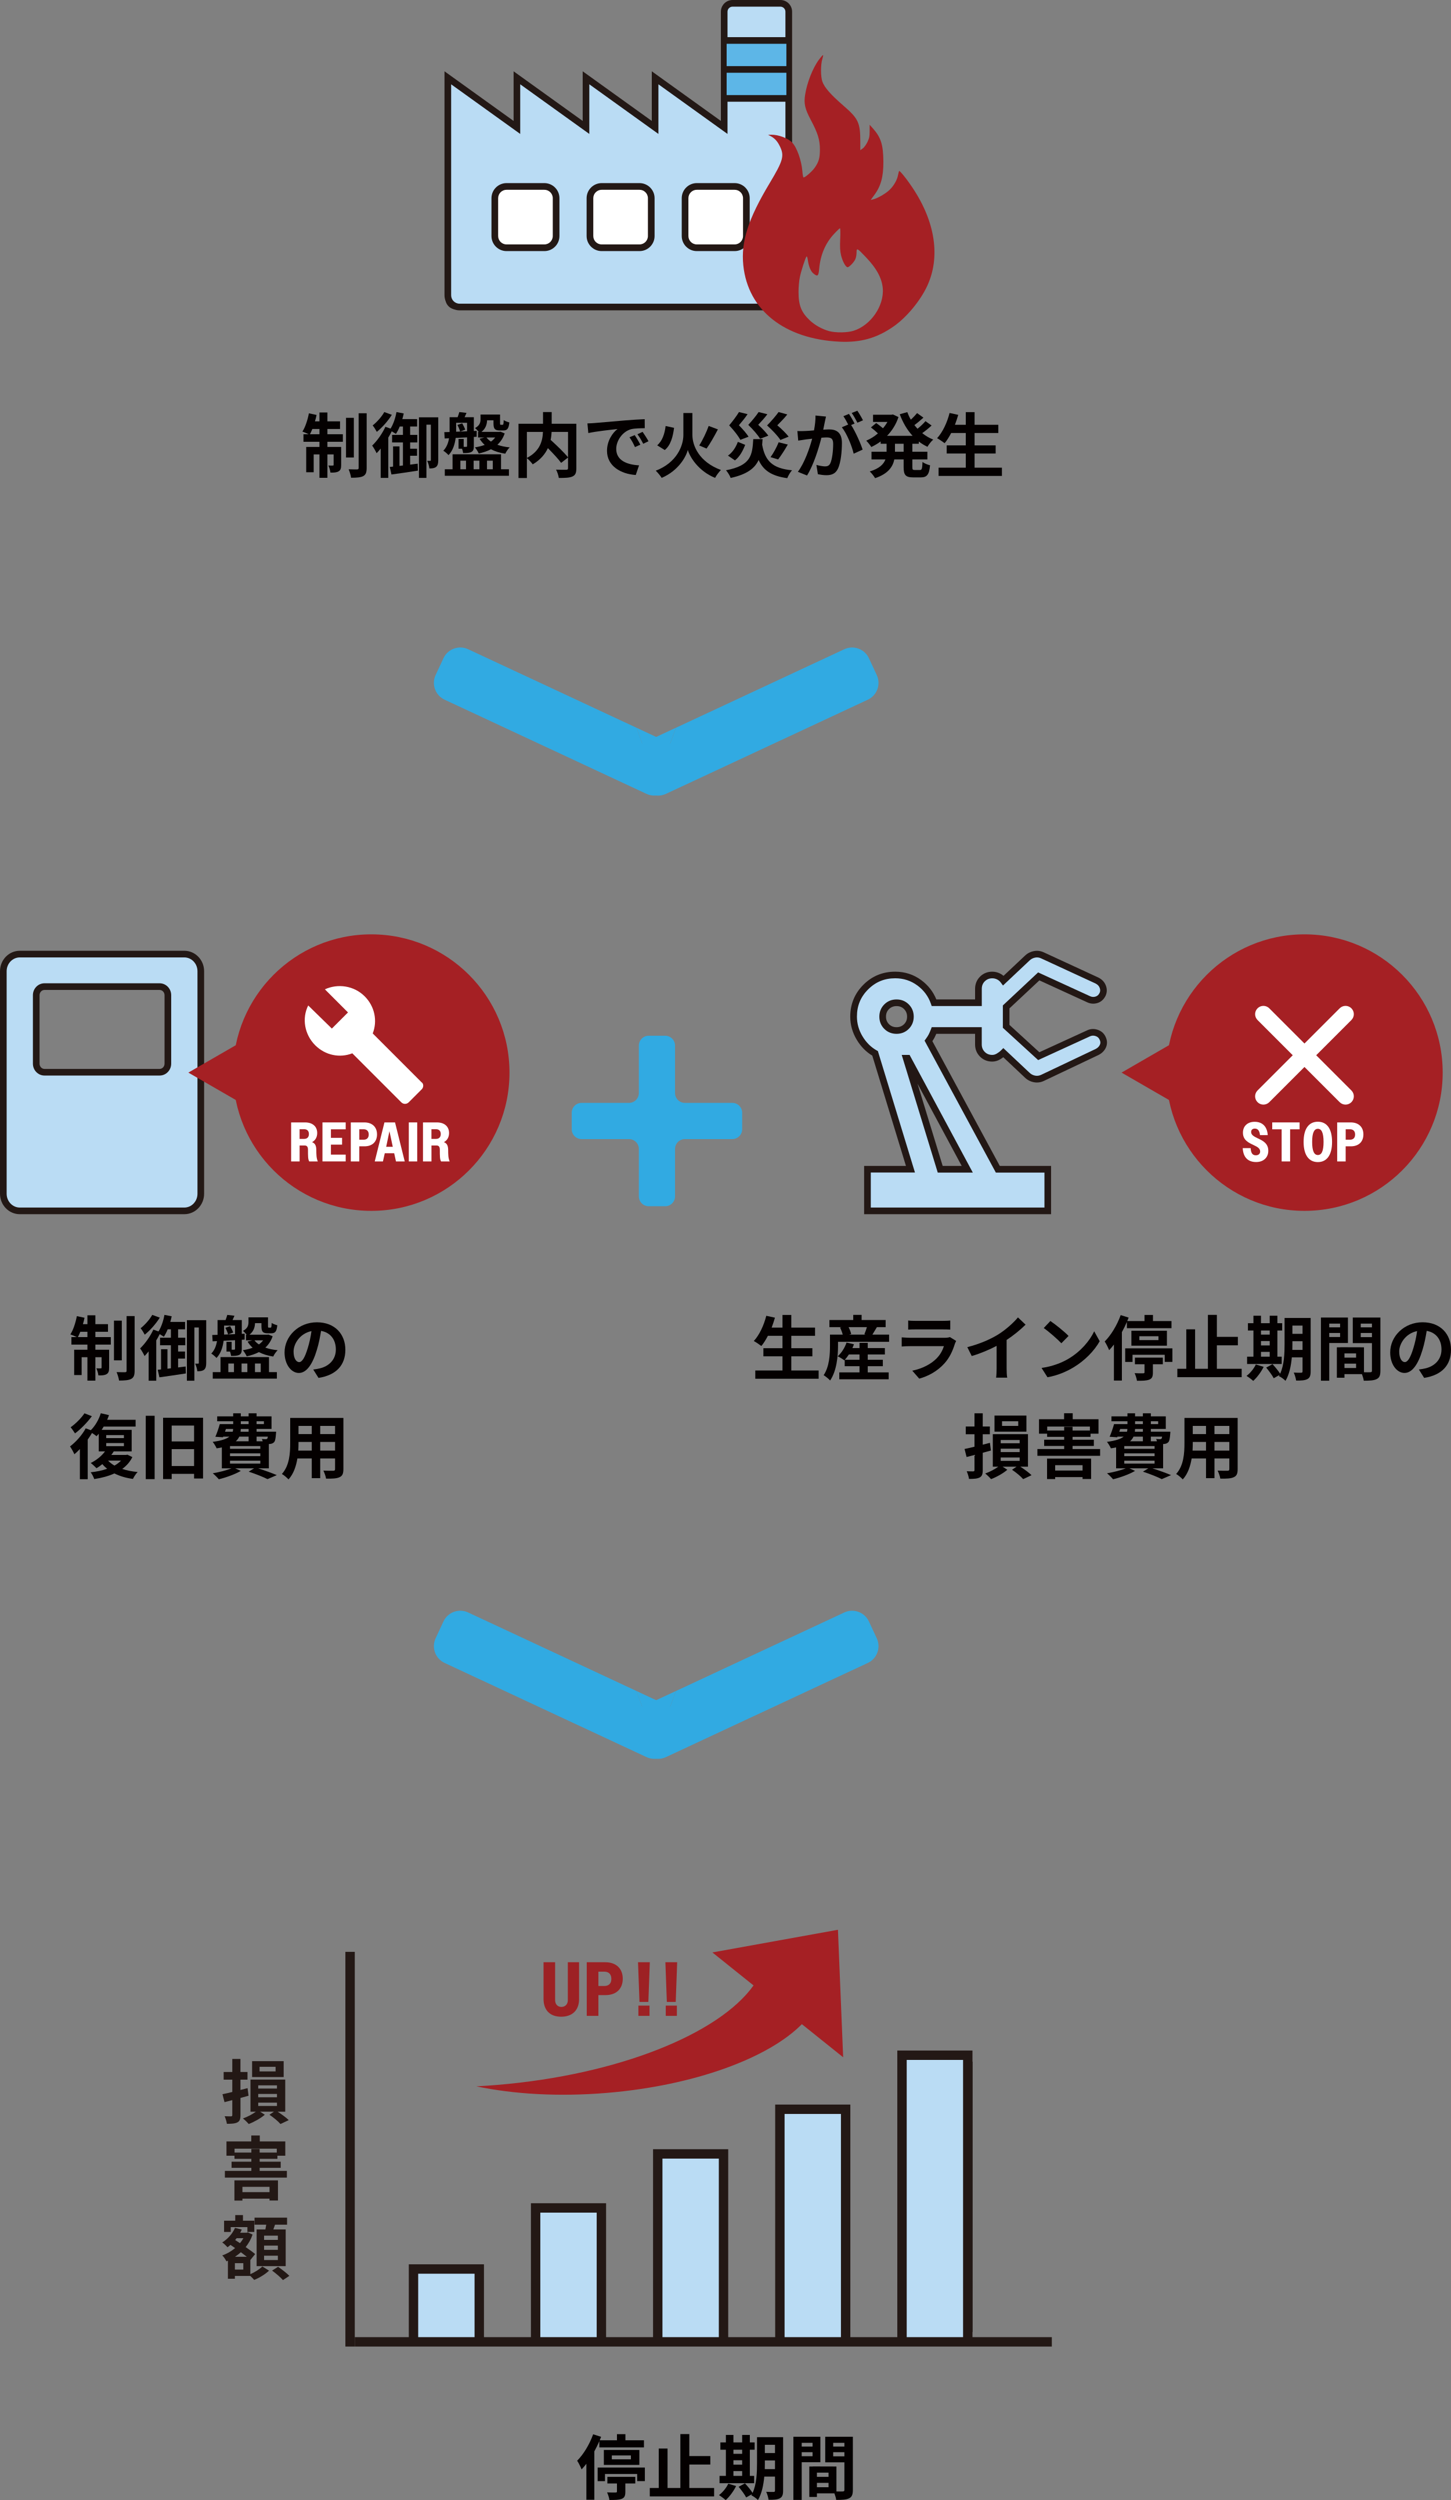 <?xml version="1.0" encoding="UTF-8"?> <svg xmlns="http://www.w3.org/2000/svg" id="_レイヤー_2" width="617.81" height="1064.17" viewBox="0 0 617.81 1064.17"><rect x="0" y="0" width="617.81" height="1064.17" fill="#808080" stroke="none"/><defs><style>.cls-1{fill:#fff;}.cls-2{fill:#5db6e7;}.cls-3{fill:#a52024;}.cls-4{fill:#040000;}.cls-5{fill:#31aae2;}.cls-6{fill:#badcf4;}.cls-7{fill:#9d2124;}.cls-8{fill:#231815;}</style></defs><g id="_問題解決01_sp"><g id="_アウトライン後"><g><path class="cls-5" d="M270.99,719.76l14.28,6.66c3.96,1.85,5.67,6.55,3.82,10.5l-3.34,7.16c-.92,1.97-2.54,3.37-4.43,4.07"></path><path class="cls-5" d="M287.79,719.76l-14.28,6.66c-3.96,1.85-5.67,6.55-3.82,10.5l3.34,7.16c.92,1.97,2.54,3.37,4.43,4.07"></path><path class="cls-5" d="M277.46,748.16c1.91,.7,4.08,.68,6.07-.25l85.96-40.08c3.96-1.84,5.67-6.55,3.82-10.5l-3.34-7.16c-1.84-3.96-6.55-5.67-10.5-3.82l-71.67,33.42"></path><path class="cls-5" d="M270.99,719.76l-71.67-33.42c-3.96-1.84-8.66-.13-10.5,3.82l-3.34,7.16c-1.84,3.96-.13,8.66,3.82,10.5l85.96,40.08c1.99,.93,4.16,.95,6.07,.25"></path></g><g><path class="cls-5" d="M270.99,309.76l14.28,6.66c3.96,1.85,5.67,6.55,3.82,10.5l-3.34,7.16c-.92,1.97-2.54,3.37-4.43,4.07"></path><path class="cls-5" d="M287.79,309.76l-14.28,6.66c-3.96,1.85-5.67,6.55-3.82,10.5l3.34,7.16c.92,1.97,2.54,3.37,4.43,4.07"></path><path class="cls-5" d="M277.46,338.16c1.91,.7,4.08,.68,6.07-.25l85.96-40.08c3.96-1.84,5.67-6.55,3.82-10.5l-3.34-7.16c-1.84-3.96-6.55-5.67-10.5-3.82l-71.67,33.42"></path><path class="cls-5" d="M270.99,309.76l-71.67-33.42c-3.96-1.84-8.66-.13-10.5,3.82l-3.34,7.16c-1.84,3.96-.13,8.66,3.82,10.5l85.96,40.08c1.99,.93,4.16,.95,6.07,.25"></path></g><g><g><path id="_span_class_material-symbols-outlined_precision_manufacturing_span_" class="cls-6" d="M369.34,515.4v-17.72h18.31l-15.06-49.32c-2.66-1.48-4.85-3.64-6.57-6.5-1.72-2.85-2.58-5.91-2.58-9.15,0-4.92,1.72-9.11,5.17-12.55,3.45-3.45,7.63-5.17,12.55-5.17,3.84,0,7.26,1.11,10.26,3.32,3,2.21,5.09,5.04,6.28,8.49h18.9v-5.91c0-1.67,.57-3.08,1.7-4.21,1.13-1.13,2.53-1.7,4.21-1.7,.89,0,1.75,.2,2.58,.59,.84,.39,1.55,.98,2.14,1.77l10.04-9.45c.89-.89,1.94-1.45,3.17-1.7,1.23-.25,2.44-.07,3.62,.52l23.03,10.63c1.18,.59,1.99,1.45,2.44,2.58,.44,1.13,.42,2.24-.07,3.32-.59,1.18-1.45,1.94-2.58,2.29-1.13,.34-2.24,.27-3.32-.22l-21.26-9.75-13.88,12.99v8.27l13.88,12.7,21.26-9.75c1.08-.49,2.21-.54,3.4-.15,1.18,.39,2.02,1.13,2.51,2.21,.59,1.18,.64,2.31,.15,3.4s-1.33,1.92-2.51,2.51l-23.03,10.93c-1.18,.59-2.39,.76-3.62,.52-1.23-.25-2.29-.81-3.17-1.7l-10.04-9.45c-.59,.59-1.3,1.13-2.14,1.62-.84,.49-1.7,.74-2.58,.74-1.67,0-3.08-.57-4.21-1.7s-1.7-2.53-1.7-4.21v-5.91h-18.9c-.3,.79-.62,1.53-.96,2.21s-.81,1.43-1.4,2.21l29.53,54.63h21.26v17.72h-76.78Zm12.39-76.78c1.67,0,3.08-.57,4.21-1.7,1.13-1.13,1.7-2.53,1.7-4.21s-.57-3.08-1.7-4.21c-1.13-1.13-2.53-1.7-4.21-1.7s-3.08,.57-4.21,1.7c-1.13,1.13-1.7,2.53-1.7,4.21s.57,3.08,1.7,4.21c1.13,1.13,2.53,1.7,4.21,1.7Zm18.6,59.06h11.52l-25.4-47.25h-.59l14.47,47.25Z"></path><path class="cls-8" d="M447.54,516.82h-79.61v-20.55h17.81l-14.34-46.95c-2.64-1.58-4.86-3.84-6.59-6.71-1.85-3.07-2.79-6.39-2.79-9.89,0-5.29,1.88-9.85,5.58-13.55,3.7-3.71,8.26-5.58,13.55-5.58,4.13,0,7.87,1.21,11.1,3.6,2.94,2.17,5.1,4.93,6.42,8.21h16.5v-4.49c0-2.05,.71-3.81,2.11-5.21s3.16-2.11,5.21-2.11c1.09,0,2.16,.24,3.19,.73,.58,.27,1.12,.62,1.6,1.05l9-8.47c1.05-1.05,2.36-1.75,3.87-2.06,1.54-.31,3.06-.09,4.53,.64l22.99,10.61c1.54,.77,2.59,1.89,3.16,3.36,.59,1.5,.55,2.98-.1,4.42-.79,1.58-1.95,2.6-3.46,3.06-1.47,.45-2.92,.35-4.32-.29l-20.4-9.35-12.74,11.92v7.03l12.73,11.64,20.41-9.35c1.42-.64,2.91-.71,4.43-.2,1.57,.52,2.69,1.52,3.35,2.97,.75,1.51,.81,3.1,.15,4.57-.63,1.38-1.69,2.45-3.17,3.19l-23.06,10.94c-1.44,.72-2.96,.94-4.5,.63-1.5-.3-2.82-1-3.9-2.09l-9.07-8.54c-.43,.33-.89,.64-1.39,.93-1.05,.62-2.17,.93-3.3,.93-2.06,0-3.81-.71-5.21-2.11-1.4-1.4-2.11-3.16-2.11-5.21v-4.49h-16.52c-.21,.5-.43,.98-.66,1.43-.27,.54-.6,1.1-1,1.69l28.71,53.11h21.83v20.55Zm-76.78-2.83h73.95v-14.88h-20.69l-30.36-56.17,.54-.73c.54-.72,.96-1.39,1.27-2,.32-.65,.62-1.34,.9-2.08l.34-.92h21.3v7.32c0,1.29,.42,2.34,1.28,3.21s1.91,1.28,3.21,1.28c.63,0,1.24-.18,1.87-.54,.73-.43,1.36-.9,1.86-1.4l.97-.97,11.04,10.39c.72,.72,1.52,1.15,2.48,1.34,.92,.18,1.8,.05,2.71-.4l23.06-10.94c.86-.43,1.47-1.03,1.83-1.82,.31-.69,.27-1.38-.13-2.18-.35-.77-.88-1.23-1.69-1.5-.84-.28-1.61-.25-2.36,.09l-22.11,10.13-15.03-13.75v-9.51l15.02-14.06,22.13,10.14c.76,.35,1.52,.4,2.32,.15,.76-.23,1.31-.73,1.73-1.57,.31-.69,.33-1.39,.02-2.17-.31-.8-.89-1.4-1.75-1.83l-22.99-10.61c-.94-.47-1.82-.6-2.75-.41-.96,.19-1.76,.62-2.45,1.31l-11.22,10.57-.95-1.27c-.45-.61-.98-1.04-1.61-1.34-.65-.31-1.3-.46-1.98-.46-1.29,0-2.34,.42-3.21,1.28s-1.28,1.91-1.28,3.21v7.32h-21.33l-.33-.96c-1.08-3.15-3.02-5.78-5.78-7.81-2.74-2.02-5.91-3.05-9.42-3.05-4.57,0-8.35,1.55-11.55,4.75-3.2,3.2-4.75,6.98-4.75,11.55,0,2.97,.8,5.8,2.38,8.42,1.58,2.63,3.62,4.64,6.04,5.99l.5,.28,15.79,51.69h-18.81v14.88Zm43.46-14.88h-14.94l-15.34-50.08h3.35l26.92,50.08Zm-12.84-2.83h8.1l-18.82-35.02,10.72,35.02Zm-19.65-56.23c-2.05,0-3.81-.71-5.21-2.11s-2.11-3.16-2.11-5.21,.71-3.81,2.11-5.21,3.16-2.11,5.21-2.11,3.81,.71,5.21,2.11,2.11,3.16,2.11,5.21-.71,3.81-2.11,5.21-3.16,2.11-5.21,2.11Zm0-11.81c-1.29,0-2.34,.42-3.21,1.28s-1.28,1.91-1.28,3.21,.42,2.34,1.28,3.21,1.91,1.28,3.21,1.28,2.34-.42,3.21-1.28,1.28-1.91,1.28-3.21-.42-2.34-1.28-3.21-1.91-1.28-3.21-1.28Z"></path></g><g><circle class="cls-3" cx="555.42" cy="456.55" r="58.85"></circle><polygon class="cls-3" points="477.54 456.55 515.59 434.57 515.59 478.52 477.54 456.55"></polygon><path class="cls-1" d="M575.4,464.15l-14.99-14.99,14.99-14.99c1.38-1.38,1.38-3.61,0-4.99s-3.61-1.38-4.99,0l-14.99,14.99-14.99-14.99c-1.38-1.38-3.61-1.38-4.99,0-1.38,1.38-1.38,3.61,0,4.99l14.99,14.99-14.99,14.99c-1.38,1.38-1.38,3.61,0,4.99,1.38,1.38,3.61,1.38,4.99,0l14.99-14.99,14.99,14.99c1.38,1.38,3.61,1.38,4.99,0,1.38-1.38,1.38-3.61,0-4.99Z"></path><g><path class="cls-1" d="M529.12,488.69h3.39c.12,2.14,.78,3.06,2.21,3.06,1.19,0,1.83-.71,1.83-1.61,0-1.4-1.3-2.04-2.8-2.75-2.06-.97-4.53-2.06-4.53-5.27,0-2.75,1.92-4.63,4.98-4.63,3.27,0,5.34,1.97,5.58,5.67h-3.3c-.17-1.83-.9-2.78-2.18-2.78-1.04,0-1.59,.57-1.59,1.45,0,1.33,1.33,1.97,2.87,2.71,2.04,.97,4.44,2.09,4.44,5.29,0,2.8-1.99,4.79-5.17,4.79-3.56,0-5.53-2.09-5.72-5.93Z"></path><path class="cls-1" d="M545.7,480.69h-4.01v-2.94h11.65v2.94h-4.03v13.67h-3.61v-13.67Z"></path><path class="cls-1" d="M555.05,486.05c0-5.67,2.28-8.59,6.07-8.59s6.05,2.92,6.05,8.59-2.28,8.59-6.05,8.59-6.07-2.92-6.07-8.59Zm8.5,0c0-3.89-.85-5.58-2.42-5.58s-2.44,1.68-2.44,5.58,.85,5.58,2.44,5.58,2.42-1.69,2.42-5.58Z"></path><path class="cls-1" d="M569.36,477.75h5.74c3.39,0,5.41,1.99,5.41,5.1s-1.97,5.08-5.34,5.08h-2.21v6.43h-3.61v-16.61Zm3.61,2.92v4.44h1.83c1.35,0,2.18-.74,2.18-2.21s-.83-2.23-2.18-2.23h-1.83Z"></path></g></g><path id="_span_class_material-symbols-outlined_add_span_" class="cls-5" d="M267.81,484.85h-20.18c-2.32,0-4.2-1.88-4.2-4.2v-7.01c0-2.32,1.88-4.2,4.2-4.2h20.18c2.32,0,4.2-1.88,4.2-4.2v-20.18c0-2.32,1.88-4.2,4.2-4.2h7.01c2.32,0,4.2,1.88,4.2,4.2v20.18c0,2.32,1.88,4.2,4.2,4.2h20.18c2.32,0,4.2,1.88,4.2,4.2v7.01c0,2.32-1.88,4.2-4.2,4.2h-20.18c-2.32,0-4.2,1.88-4.2,4.2v20.18c0,2.32-1.88,4.2-4.2,4.2h-7.01c-2.32,0-4.2-1.88-4.2-4.2v-20.18c0-2.32-1.88-4.2-4.2-4.2Z"></path><g><path class="cls-6" d="M78.49,406.1H8.42c-3.87,0-7.01,3.26-7.01,7.29v94.72c0,4.02,3.14,7.29,7.01,7.29H78.49c3.87,0,7.01-3.26,7.01-7.29v-94.72c0-4.02-3.14-7.29-7.01-7.29Zm-7.01,46.63c0,2.01-1.57,3.64-3.5,3.64H18.93c-1.93,0-3.5-1.63-3.5-3.64v-29.15c0-2.01,1.57-3.64,3.5-3.64h49.04c1.93,0,3.5,1.63,3.5,3.64v29.15Z"></path><path class="cls-8" d="M78.49,516.82H8.42c-4.64,0-8.42-3.9-8.42-8.7v-94.73c0-4.8,3.78-8.7,8.42-8.7H78.49c4.64,0,8.42,3.9,8.42,8.7v94.73c0,4.8-3.78,8.7-8.42,8.7ZM8.42,407.52c-3.08,0-5.59,2.63-5.59,5.87v94.73c0,3.24,2.51,5.87,5.59,5.87H78.49c3.08,0,5.59-2.63,5.59-5.87v-94.73c0-3.24-2.51-5.87-5.59-5.87H8.42Zm59.55,50.28H18.93c-2.71,0-4.92-2.27-4.92-5.06v-29.15c0-2.79,2.21-5.06,4.92-5.06h49.04c2.71,0,4.92,2.27,4.92,5.06v29.15c0,2.79-2.21,5.06-4.92,5.06Zm-49.04-36.43c-1.15,0-2.09,1-2.09,2.23v29.15c0,1.23,.94,2.23,2.09,2.23h49.04c1.15,0,2.09-1,2.09-2.23v-29.15c0-1.23-.94-2.23-2.09-2.23H18.93Z"></path></g><g><circle class="cls-3" cx="158.08" cy="456.55" r="58.85"></circle><polygon class="cls-3" points="80.2 456.55 118.26 434.57 118.26 478.52 80.2 456.55"></polygon><g><path class="cls-1" d="M123.95,477.75h5.91c3.32,0,5.2,1.8,5.2,4.53,0,1.71-.76,3.11-2.18,3.87,1.49,.57,1.78,1.83,1.8,3.44,.02,1.66,0,3.35,.64,4.77h-3.65c-.54-.88-.54-2.16-.54-5.08-.02-1.14-.43-1.71-1.42-1.71h-2.14v6.79h-3.61v-16.61Zm3.61,2.89v4.13h1.95c1.23,0,2.02-.71,2.02-2.06s-.76-2.06-2.02-2.06h-1.95Z"></path><path class="cls-1" d="M137.3,477.75h9.89v2.94h-6.29v3.63h4.75v2.89h-4.75v4.25h6.29v2.89h-9.89v-16.61Z"></path><path class="cls-1" d="M149.38,477.75h5.74c3.39,0,5.41,1.99,5.41,5.1s-1.97,5.08-5.34,5.08h-2.21v6.43h-3.61v-16.61Zm3.61,2.92v4.44h1.83c1.35,0,2.18-.74,2.18-2.21s-.83-2.23-2.18-2.23h-1.83Z"></path><path class="cls-1" d="M163.69,477.75h4.51l4.13,16.61h-3.73l-.76-3.49h-4.01l-.78,3.49h-3.49l4.13-16.61Zm.74,10.39h2.82l-.05-.19-1.38-6.46-1.35,6.46-.05,.19Z"></path><path class="cls-1" d="M174.06,477.75h3.58v16.61h-3.58v-16.61Z"></path><path class="cls-1" d="M180.09,477.75h5.91c3.32,0,5.2,1.8,5.2,4.53,0,1.71-.76,3.11-2.18,3.87,1.49,.57,1.78,1.83,1.8,3.44,.02,1.66,0,3.35,.64,4.77h-3.65c-.54-.88-.54-2.16-.54-5.08-.02-1.14-.43-1.71-1.42-1.71h-2.14v6.79h-3.61v-16.61Zm3.61,2.89v4.13h1.95c1.23,0,2.02-.71,2.02-2.06s-.76-2.06-2.02-2.06h-1.95Z"></path></g><path class="cls-1" d="M179.53,460.71l-20.83-20.83c2.06-5.27,.92-11.45-3.43-15.8-4.58-4.58-11.45-5.49-16.94-2.98l9.84,9.84-6.87,6.87-10.07-9.84c-2.75,5.49-1.6,12.36,2.98,16.94,4.35,4.35,10.53,5.49,15.8,3.43l20.83,20.83c.92,.92,2.29,.92,3.21,0l5.27-5.27c1.14-.92,1.14-2.52,.23-3.21Z"></path></g><g><path class="cls-4" d="M348.56,583.34v3.51h-26.97v-3.51h11.58v-6.03h-8.13v-3.45h8.13v-5.28h-6.21c-.87,1.65-1.8,3.18-2.79,4.35-.72-.57-2.31-1.65-3.21-2.13,2.34-2.52,4.29-6.66,5.31-10.74l3.69,.81c-.42,1.44-.9,2.85-1.41,4.23h4.62v-5.4h3.75v5.4h10.11v3.48h-10.11v5.28h8.97v3.45h-8.97v6.03h11.64Z"></path><path class="cls-4" d="M378.56,568.07v3.06h-21.75v1.8c0,4.2-.54,10.56-3.36,14.67-.54-.63-2.04-1.86-2.76-2.25,2.46-3.66,2.7-8.88,2.7-12.45v-4.83h5.43c-.24-.93-.66-2.07-1.14-3l.66-.18h-5.19v-3.03h10.14v-2.19h3.57v2.19h10.23v3.03h-3.72c-.69,1.14-1.35,2.28-1.92,3.18h7.11Zm-9.09,16.08h8.91v2.94h-21.03v-2.94h8.61v-2.64h-6.3v-2.67l-.18,.18c-.66-.54-2.01-1.35-2.82-1.71,1.65-1.44,3.03-3.66,3.78-5.85l3.15,.72c-.18,.54-.42,1.08-.66,1.62h3.03v-2.22h3.51v2.22h7.29v2.73h-7.29v2.25h6.42v2.73h-6.42v2.64Zm-3.51-5.37v-2.25h-4.53c-.54,.84-1.14,1.62-1.71,2.25h6.24Zm-4.65-13.89c.51,.99,.93,2.13,1.11,2.94l-.9,.24h7.05l-.54-.15c.39-.87,.78-2.01,1.08-3.03h-7.8Z"></path><path class="cls-4" d="M406.55,572.03c-.9,2.91-2.19,5.82-4.44,8.31-3.03,3.36-6.87,5.4-10.71,6.48l-2.97-3.39c4.5-.93,8.1-2.91,10.38-5.25,1.62-1.65,2.55-3.51,3.09-5.19h-14.49c-.72,0-2.22,.03-3.48,.15v-3.9c1.26,.09,2.55,.18,3.48,.18h14.85c.96,0,1.77-.12,2.19-.3l2.67,1.65c-.21,.39-.45,.93-.57,1.26Zm-16.74-9.81h11.55c.93,0,2.4-.03,3.24-.15v3.87c-.81-.06-2.22-.09-3.3-.09h-11.49c-.96,0-2.25,.03-3.12,.09v-3.87c.84,.12,2.1,.15,3.12,.15Z"></path><path class="cls-4" d="M424.97,568.04c3.09-1.92,6.51-4.92,8.46-7.29l3.24,3.09c-2.28,2.25-5.16,4.59-8.07,6.51v12.12c0,1.32,.06,3.18,.27,3.93h-4.74c.12-.72,.21-2.61,.21-3.93v-9.6c-3.09,1.62-6.9,3.24-10.59,4.32l-1.89-3.78c5.37-1.38,9.78-3.33,13.11-5.37Z"></path><path class="cls-4" d="M454.97,578.33c5.13-3.03,9.03-7.62,10.92-11.67l2.34,4.23c-2.28,4.05-6.27,8.19-11.1,11.1-3.03,1.83-6.9,3.51-11.13,4.23l-2.52-3.96c4.68-.66,8.58-2.19,11.49-3.93Zm0-9.69l-3.06,3.12c-1.56-1.68-5.31-4.95-7.5-6.48l2.82-3c2.1,1.41,6,4.53,7.74,6.36Z"></path><path class="cls-4" d="M479.81,562.67c-.63,1.47-1.35,2.94-2.13,4.35v20.61h-3.39v-15.33c-.66,.87-1.35,1.68-2.04,2.4-.33-.87-1.29-2.85-1.89-3.69,2.7-2.7,5.28-6.96,6.81-11.25l3.39,1.08c-.18,.48-.39,.99-.6,1.47h7.35v-2.61h3.6v2.61h7.89v3.03h-18.99v-2.67Zm19.38,11.25v5.76h-3.27v-3.03h-13.71v3.06h-3.12v-5.79h20.1Zm-17.46-1.14v-6.36h15.12v6.36h-15.12Zm1.5,5.1h11.88v2.82h-4.23v3.51c0,1.68-.33,2.55-1.56,3.03-1.26,.48-2.94,.48-5.22,.48-.12-.99-.57-2.28-.99-3.24,1.41,.09,3.15,.09,3.6,.06,.48,0,.6-.12,.6-.45v-3.39h-4.08v-2.82Zm1.89-7.47h8.13v-1.65h-8.13v1.65Z"></path><path class="cls-4" d="M528.68,582.62v3.57h-27.39v-3.57h3.81v-16.8h3.75v16.8h5.46v-22.95h3.81v9.36h8.94v3.6h-8.94v9.99h10.56Z"></path><path class="cls-4" d="M538.04,581.78c-1.05,2.19-2.82,4.53-4.44,6-.66-.63-2.04-1.65-2.85-2.13,1.56-1.17,3.12-3.06,3.96-4.86l3.33,.99Zm7.68-1.2h-14.73v-3.12h2.7v-11.13h-2.34v-3.12h2.34v-3.18h3.21v3.18h3.72v-3.18h3.27v3.18h2.04v3.12h-2.04v11.13h1.83v3.12Zm-8.82-14.25v1.74h3.72v-1.74h-3.72Zm0,6.36h3.72v-1.89h-3.72v1.89Zm0,4.77h3.72v-2.04h-3.72v2.04Zm21.15,6.27c0,1.77-.33,2.7-1.38,3.27-1.05,.57-2.58,.66-4.8,.63-.12-.93-.57-2.49-1.02-3.39,1.29,.09,2.73,.06,3.15,.06,.45,0,.6-.15,.6-.63v-5.91h-4.56c-.33,3.54-1.08,7.29-2.7,9.99-.57-.63-2.04-1.71-2.82-2.01,.09-.18,.21-.33,.3-.51l-2.49,1.41c-.6-1.17-2.04-3.15-3.21-4.53l2.7-1.47c1.08,1.2,2.49,2.85,3.24,4.08,1.74-3.75,1.89-8.82,1.89-12.72v-11.01h11.1v22.74Zm-3.45-9.15v-3.69h-4.32v1.11c0,.78,0,1.65-.03,2.58h4.35Zm-4.32-10.35v3.51h4.32v-3.51h-4.32Z"></path><path class="cls-4" d="M565.97,571.64v16.05h-3.54v-26.88h11.49v10.83h-7.95Zm0-8.25v1.59h4.62v-1.59h-4.62Zm4.62,5.7v-1.71h-4.62v1.71h4.62Zm17.16,14.37c0,1.92-.39,2.97-1.59,3.54-1.17,.6-2.91,.69-5.49,.69-.09-.75-.42-1.86-.78-2.79h-7.44v1.53h-3.24v-12.96h1.47v-.03l10.08,.03v10.62c1.17,.03,2.28,.03,2.67,0,.54,0,.72-.18,.72-.66v-11.73h-8.16v-10.89h11.76v22.65Zm-10.35-7.38h-4.95v1.8h4.95v-1.8Zm0,6.21v-1.86h-4.95v1.86h4.95Zm1.98-18.9v1.59h4.77v-1.59h-4.77Zm4.77,5.76v-1.77h-4.77v1.77h4.77Z"></path><path class="cls-4" d="M606.38,586.49l-2.25-3.57c1.14-.12,1.98-.3,2.79-.48,3.84-.9,6.84-3.66,6.84-8.04,0-4.14-2.25-7.23-6.3-7.92-.42,2.55-.93,5.31-1.8,8.13-1.8,6.06-4.38,9.78-7.65,9.78s-6.09-3.66-6.09-8.73c0-6.93,6-12.84,13.77-12.84s12.12,5.16,12.12,11.7-3.87,10.8-11.43,11.97Zm-8.25-6.72c1.26,0,2.43-1.89,3.66-5.94,.69-2.22,1.26-4.77,1.59-7.26-4.95,1.02-7.62,5.4-7.62,8.7,0,3.03,1.2,4.5,2.37,4.5Z"></path><path class="cls-4" d="M421.91,617.41c-1.14,.33-2.31,.66-3.48,.96v7.32c0,1.77-.3,2.64-1.29,3.18-1.02,.54-2.46,.63-4.56,.63-.09-.9-.57-2.34-.96-3.27,1.14,.06,2.37,.06,2.76,.06,.39-.03,.54-.15,.54-.57v-6.42l-3.36,.87-.87-3.42c1.2-.24,2.67-.57,4.23-.96v-5.31h-3.72v-3.3h3.72v-5.61h3.51v5.61h3.03v3.3h-3.03v4.44c1.02-.24,2.04-.51,3.06-.78l.42,3.27Zm12.51,6.87c1.83,1.17,3.72,2.58,4.8,3.63l-3.57,1.68c-.99-1.17-3-2.82-4.74-3.99l1.92-1.32h-5.94l2.01,1.32c-1.71,1.5-4.62,3.12-6.93,3.99-.57-.69-1.65-1.74-2.49-2.4,1.92-.66,4.11-1.83,5.58-2.91h-2.34v-13.83h14.97v13.83h-3.27Zm2.61-14.91h-13.59v-6.84h13.59v6.84Zm-10.95,4.95h8.07v-1.38h-8.07v1.38Zm0,3.75h8.07v-1.44h-8.07v1.44Zm0,3.75h8.07v-1.44h-8.07v1.44Zm7.47-16.86h-6.9v1.98h6.9v-1.98Z"></path><path class="cls-4" d="M468.41,616.78v2.88h-26.7v-2.88h11.4v-1.32h-8.52v-2.64h8.52v-1.23h-7.26v-1.35h-3.45v-6.15h10.68v-2.55h3.66v2.55h10.98v6.15h-3.39v1.35h-7.65v1.23h9.06v2.64h-9.06v1.32h11.73Zm-22.59,4.08h18.75v8.67h-3.63v-.81h-11.67v.84h-3.45v-8.7Zm7.29-11.97v-1.56h3.57v1.56h7.38v-1.68h-18.18v1.68h7.23Zm-3.84,14.76v2.28h11.67v-2.28h-11.67Z"></path><path class="cls-4" d="M490.7,625c2.88,.93,6.03,2.07,7.92,2.88l-3.96,1.71c-1.77-.9-4.89-2.16-8.01-3.18l2.28-1.41h-8.01l2.37,1.08c-2.49,1.47-6.3,2.82-9.36,3.57-.57-.69-1.83-1.95-2.58-2.55,2.79-.48,5.85-1.23,7.95-2.1h-4.08v-8.91c-.69,.15-1.41,.27-2.22,.39-.3-.75-1.14-2.1-1.68-2.76,3.72-.48,5.88-1.23,7.11-2.22h-2.64l-.09,.27-3.24-.21c.66-1.47,1.38-3.63,1.89-5.4h5.7v-1.2h-6.81v-2.1h6.81v-1.29h3.24v1.29h3.33v-1.29h3.39v1.29h6.36v5.37h-6.36v1.17h8.31s-.03,.6-.06,.93c-.15,1.95-.33,3.03-.84,3.57-.45,.45-1.11,.69-1.74,.72-.12,0-.27,.03-.45,.03v10.35h-4.53Zm-14.13-15.6h3.27c.12-.36,.18-.75,.18-1.17h-3.06l-.39,1.17Zm15.03,6.12h-12.9v1.17h12.9v-1.17Zm0,3.09h-12.9v1.2h12.9v-1.2Zm-12.9,4.35h12.9v-1.23h-12.9v1.23Zm3.93-11.46c-.33,.72-.81,1.38-1.47,1.98h5.46v-1.98h-3.99Zm3.99-3.27h-3.33c-.03,.39-.06,.78-.09,1.17h3.42v-1.17Zm-3.33-2.07h3.33v-1.2h-3.33v1.2Zm6.72-1.2v1.2h3.12v-1.2h-3.12Zm0,6.54v1.98h2.61c-.09-.36-.24-.72-.36-.99,.69,.09,1.32,.12,1.65,.09,.27,0,.45,0,.63-.21,.12-.15,.21-.42,.27-.87h-4.8Z"></path><path class="cls-4" d="M526.97,625.33c0,1.92-.42,2.88-1.62,3.42-1.23,.6-3.06,.66-5.76,.63-.12-.96-.69-2.49-1.14-3.42,1.68,.09,3.66,.06,4.2,.06,.57,0,.78-.18,.78-.72v-4.5h-6.33v8.37h-3.6v-8.37h-6.12c-.54,3.27-1.62,6.57-3.78,8.91-.57-.66-2.01-1.89-2.82-2.31,3.27-3.6,3.54-8.94,3.54-13.14v-10.71h22.65v21.78Zm-13.47-7.89v-3.69h-5.64v.54c0,.96-.03,2.04-.09,3.15h5.73Zm-5.64-10.5v3.48h5.64v-3.48h-5.64Zm15.57,0h-6.33v3.48h6.33v-3.48Zm0,10.5v-3.69h-6.33v3.69h6.33Z"></path></g><g><path class="cls-4" d="M40.61,569.12h6.57v3.21h-6.57v2.19h5.85v7.65c0,1.38-.21,2.22-1.08,2.73-.84,.51-1.98,.57-3.48,.54-.09-.9-.48-2.16-.87-3.03,.84,.06,1.59,.06,1.86,.03,.27,0,.36-.06,.36-.36v-4.38h-2.64v9.96h-3.39v-9.96h-2.46v7.59h-3.18v-10.77h5.64v-2.19h-6.81v-3.21h2.25c-.78-.39-2.01-.9-2.7-1.14,1.23-1.89,2.22-4.92,2.76-7.77l3.27,.69c-.18,.93-.42,1.83-.69,2.73h1.92v-3.78h3.39v3.78h5.37v3.24h-5.37v2.25Zm-3.39,0v-2.25h-3.03c-.33,.84-.69,1.59-1.02,2.25h4.05Zm14.64,9.9h-3.33v-16.89h3.33v16.89Zm5.46-18.84v23.28c0,1.92-.39,2.88-1.47,3.48-1.11,.57-2.85,.69-5.16,.69-.12-.99-.6-2.55-1.05-3.6,1.53,.06,3.09,.06,3.6,.06,.48-.03,.66-.15,.66-.66v-23.25h3.42Z"></path><path class="cls-4" d="M79.04,581.63l.09,2.97c-3.9,.63-8.1,1.2-11.25,1.65l-.72-3.21,1.41-.15v-8.61h2.73v8.31l1.47-.18v-9.81h-4.62v-3.21h4.62v-3.57h-1.38c-.48,1.2-1.05,2.28-1.62,3.15-.39-.27-1.11-.72-1.77-1.11-.45,.9-.93,1.8-1.47,2.67v17.16h-3.24v-12.48c-.57,.72-1.17,1.38-1.74,1.98-.33-.75-1.32-2.52-1.89-3.24,2.1-2.01,4.29-5.07,5.64-8.01l2.19,.78c1.17-1.86,2.07-4.47,2.52-7.05l3.09,.6c-.18,.81-.36,1.62-.6,2.4h6.3v3.15h-2.97v3.57h3.06v3.21h-3.06v2.67h2.94v3h-2.94v3.78l3.21-.42Zm-11.01-20.79c-1.62,2.61-4.11,5.43-6.39,7.26-.39-.72-1.2-2.1-1.77-2.73,1.86-1.47,3.96-3.84,4.95-5.7l3.21,1.17Zm19.77,19.32c0,1.26-.18,2.25-.93,2.88-.75,.54-1.59,.63-2.85,.63-.06-.9-.51-2.4-.93-3.24h1.29c.21,0,.27-.09,.27-.36v-15.03h-1.89v22.65h-3.18v-25.77h8.22v18.24Z"></path><path class="cls-4" d="M100.07,570.45c-1.68,.09-3.3,.18-4.86,.24-.33,2.61-1.14,5.34-3.03,7.32-.45-.51-1.59-1.53-2.22-1.86,1.47-1.53,2.13-3.45,2.43-5.31l-1.86,.09-.15-2.7,2.25-.06v-6.3h3.42c.3-.75,.54-1.56,.72-2.19l3.06,.36c-.27,.66-.57,1.26-.81,1.83h3.93v5.88l1.23-.06-.03,2.52-1.2,.06v3.84c0,1.32-.18,2.1-1.02,2.55s-1.98,.48-3.54,.48c-.06-.54-.24-1.23-.45-1.86h-1.5v-4.14h2.19v3.36h1.08c.27-.03,.36-.12,.36-.42v-3.63Zm14.46,13.59h3.36v2.76h-27.3v-2.76h3.3v-6.39h20.64v6.39Zm-19.11-15.99l1.71-.06c-.21-.75-.69-1.95-1.17-2.82l2.04-.69c.51,.87,1.05,1.98,1.29,2.7l-2.16,.81,2.94-.12v-3.63h-4.65v3.81Zm1.8,15.99h2.4v-3.66h-2.4v3.66Zm5.64-3.66v3.66h2.46v-3.66h-2.46Zm13.23-11.61c-.69,2.01-1.77,3.6-3.12,4.83,1.53,.57,3.3,.93,5.25,1.11-.66,.63-1.53,1.86-1.89,2.7-2.34-.36-4.38-.99-6.09-1.89-1.56,.81-3.3,1.38-5.19,1.8-.3-.72-1.14-2.04-1.65-2.61,1.53-.24,2.91-.57,4.17-1.05-.84-.75-1.56-1.62-2.16-2.61l2.01-.54h-2.67v-2.4h.27c-.48-.6-1.17-1.32-1.56-1.62,2.07-1.11,2.34-2.46,2.34-3.78v-1.98h8.31v3.66c0,.66,.06,.72,.39,.72h.66c.36,0,.45-.24,.51-2.01,.54,.42,1.68,.81,2.4,.99-.27,2.7-.93,3.42-2.55,3.42h-1.56c-2.1,0-2.64-.72-2.64-3.09v-1.23h-2.73c-.06,1.71-.6,3.54-2.37,4.92h7.56l.54-.06,1.77,.72Zm-7.74,1.74c.48,.66,1.11,1.23,1.89,1.74,.69-.48,1.29-1.08,1.8-1.74h-3.69Zm.21,9.87v3.66h2.46v-3.66h-2.46Z"></path><path class="cls-4" d="M135.62,586.5l-2.25-3.57c1.14-.12,1.98-.3,2.79-.48,3.84-.9,6.84-3.66,6.84-8.04,0-4.14-2.25-7.23-6.3-7.92-.42,2.55-.93,5.31-1.8,8.13-1.8,6.06-4.38,9.78-7.65,9.78s-6.09-3.66-6.09-8.73c0-6.93,6-12.84,13.77-12.84s12.12,5.16,12.12,11.7-3.87,10.8-11.43,11.97Zm-8.25-6.72c1.26,0,2.43-1.89,3.66-5.94,.69-2.22,1.26-4.77,1.59-7.26-4.95,1.02-7.62,5.4-7.62,8.7,0,3.03,1.2,4.5,2.37,4.5Z"></path><path class="cls-4" d="M56.36,620.2c-1.02,2.07-2.49,3.72-4.32,5.04,1.95,.66,4.14,1.08,6.57,1.32-.72,.69-1.59,2.04-2.01,2.94-3.03-.42-5.64-1.2-7.89-2.34-2.55,1.17-5.49,1.92-8.58,2.4-.3-.87-.93-2.16-1.53-2.88,2.52-.27,4.92-.75,7.02-1.5-.75-.6-1.44-1.26-2.04-1.98-.81,.66-1.65,1.26-2.49,1.74-.57-.57-1.74-1.71-2.46-2.22,2.34-1.14,4.62-2.94,6.09-4.95h-2.67v-7.5c-.3,.36-.63,.72-.93,1.05-.45-.36-1.23-.93-1.95-1.38-.54,.93-1.17,1.89-1.83,2.82v16.86h-3.33v-12.84c-.78,.84-1.56,1.56-2.34,2.22-.33-.78-1.29-2.58-1.86-3.33,2.49-1.89,5.13-4.8,6.69-7.71l2.16,.81c1.86-1.83,3.42-4.53,4.26-7.23l3.48,.81c-.21,.66-.48,1.32-.78,1.98h12.12v2.88h-13.59c-.27,.48-.57,.96-.87,1.41h12.78v9.15h-7.62c-.33,.51-.66,1.02-1.05,1.53h6.24l.6-.12,2.13,1.02Zm-17.25-17.4c-1.89,2.58-4.68,5.49-7.17,7.32-.45-.72-1.32-1.98-1.86-2.61,2.13-1.5,4.62-3.99,5.88-5.94l3.15,1.23Zm6.12,9.33h7.53v-1.29h-7.53v1.29Zm0,3.42h7.53v-1.32h-7.53v1.32Zm.78,6.15c.75,.81,1.68,1.5,2.73,2.13,1.08-.63,2.04-1.32,2.79-2.13h-5.52Z"></path><path class="cls-4" d="M62.06,602.62h3.78v26.97h-3.78v-26.97Zm24.39,.84v25.86h-3.81v-1.98h-9.54v2.22h-3.66v-26.1h17.01Zm-13.35,3.33v6.75h9.54v-6.75h-9.54Zm9.54,17.22v-7.2h-9.54v7.2h9.54Z"></path><path class="cls-4" d="M109.94,625c2.88,.93,6.03,2.07,7.92,2.88l-3.96,1.71c-1.77-.9-4.89-2.16-8.01-3.18l2.28-1.41h-8.01l2.37,1.08c-2.49,1.47-6.3,2.82-9.36,3.57-.57-.69-1.83-1.95-2.58-2.55,2.79-.48,5.85-1.23,7.95-2.1h-4.08v-8.91c-.69,.15-1.41,.27-2.22,.39-.3-.75-1.14-2.1-1.68-2.76,3.72-.48,5.88-1.23,7.11-2.22h-2.64l-.09,.27-3.24-.21c.66-1.47,1.38-3.63,1.89-5.4h5.7v-1.2h-6.81v-2.1h6.81v-1.29h3.24v1.29h3.33v-1.29h3.39v1.29h6.36v5.37h-6.36v1.17h8.31s-.03,.6-.06,.93c-.15,1.95-.33,3.03-.84,3.57-.45,.45-1.11,.69-1.74,.72-.12,0-.27,.03-.45,.03v10.35h-4.53Zm-14.13-15.6h3.27c.12-.36,.18-.75,.18-1.17h-3.06l-.39,1.17Zm15.03,6.12h-12.9v1.17h12.9v-1.17Zm0,3.09h-12.9v1.2h12.9v-1.2Zm-12.9,4.35h12.9v-1.23h-12.9v1.23Zm3.93-11.46c-.33,.72-.81,1.38-1.47,1.98h5.46v-1.98h-3.99Zm3.99-3.27h-3.33c-.03,.39-.06,.78-.09,1.17h3.42v-1.17Zm-3.33-2.07h3.33v-1.2h-3.33v1.2Zm6.72-1.2v1.2h3.12v-1.2h-3.12Zm0,6.54v1.98h2.61c-.09-.36-.24-.72-.36-.99,.69,.09,1.32,.12,1.65,.09,.27,0,.45,0,.63-.21,.12-.15,.21-.42,.27-.87h-4.8Z"></path><path class="cls-4" d="M146.21,625.33c0,1.92-.42,2.88-1.62,3.42-1.23,.6-3.06,.66-5.76,.63-.12-.96-.69-2.49-1.14-3.42,1.68,.09,3.66,.06,4.2,.06,.57,0,.78-.18,.78-.72v-4.5h-6.33v8.37h-3.6v-8.37h-6.12c-.54,3.27-1.62,6.57-3.78,8.91-.57-.66-2.01-1.89-2.82-2.31,3.27-3.6,3.54-8.94,3.54-13.14v-10.71h22.65v21.78Zm-13.47-7.89v-3.69h-5.64v.54c0,.96-.03,2.04-.09,3.15h5.73Zm-5.64-10.5v3.48h5.64v-3.48h-5.64Zm15.57,0h-6.33v3.48h6.33v-3.48Zm0,10.5v-3.69h-6.33v3.69h6.33Z"></path></g></g><g><g id="_工場"><g><path class="cls-6" d="M249.52,54.25v-21.13l29.42,21.13v-21.13s29.42,21.13,29.42,21.13V4.98c0-1.97,1.59-3.56,3.56-3.56h20.36c1.97,0,3.56,1.6,3.56,3.56V125.68c0,2.76-2.24,5-5,5H195.68c-2.76,0-5-2.24-5-5V33.11l29.42,21.13v-21.13l29.42,21.13Z"></path><path class="cls-8" d="M330.85,132.1H195.68c-3.54,0-6.42-2.88-6.42-6.42V30.35l29.42,21.13V30.35l29.42,21.13V30.35l29.42,21.13V30.35s29.42,21.13,29.42,21.13V4.98c0-2.75,2.23-4.98,4.98-4.98h20.36c2.75,0,4.98,2.23,4.98,4.98V125.68c0,3.54-2.88,6.42-6.42,6.42ZM192.09,35.88V125.68c0,1.98,1.61,3.58,3.58,3.58h135.17c1.98,0,3.58-1.61,3.58-3.58V4.98c0-1.18-.96-2.15-2.15-2.15h-20.36c-1.18,0-2.15,.96-2.15,2.15V57.01s-29.42-21.13-29.42-21.13v21.13s-29.42-21.13-29.42-21.13v21.13l-29.42-21.13v21.13l-29.42-21.13Z"></path></g><rect class="cls-2" x="308.36" y="17.23" width="27.21" height="24.65"></rect><g><rect class="cls-1" x="291.68" y="79.36" width="26.1" height="26.1" rx="5" ry="5"></rect><path class="cls-8" d="M312.79,106.88h-16.1c-3.54,0-6.42-2.88-6.42-6.42v-16.1c0-3.54,2.88-6.42,6.42-6.42h16.1c3.54,0,6.42,2.88,6.42,6.42v16.1c0,3.54-2.88,6.42-6.42,6.42Zm-16.1-26.1c-1.98,0-3.58,1.61-3.58,3.58v16.1c0,1.98,1.61,3.58,3.58,3.58h16.1c1.98,0,3.58-1.61,3.58-3.58v-16.1c0-1.98-1.61-3.58-3.58-3.58h-16.1Z"></path></g><g><rect class="cls-1" x="251.18" y="79.36" width="26.1" height="26.1" rx="5" ry="5"></rect><path class="cls-8" d="M272.29,106.88h-16.1c-3.54,0-6.42-2.88-6.42-6.42v-16.1c0-3.54,2.88-6.42,6.42-6.42h16.1c3.54,0,6.42,2.88,6.42,6.42v16.1c0,3.54-2.88,6.42-6.42,6.42Zm-16.1-26.1c-1.98,0-3.58,1.61-3.58,3.58v16.1c0,1.98,1.61,3.58,3.58,3.58h16.1c1.98,0,3.58-1.61,3.58-3.58v-16.1c0-1.98-1.61-3.58-3.58-3.58h-16.1Z"></path></g><g><rect class="cls-1" x="210.68" y="79.36" width="26.1" height="26.1" rx="5" ry="5"></rect><path class="cls-8" d="M231.78,106.88h-16.1c-3.54,0-6.42-2.88-6.42-6.42v-16.1c0-3.54,2.88-6.42,6.42-6.42h16.1c3.54,0,6.42,2.88,6.42,6.42v16.1c0,3.54-2.88,6.42-6.42,6.42Zm-16.1-26.1c-1.98,0-3.58,1.61-3.58,3.58v16.1c0,1.98,1.61,3.58,3.58,3.58h16.1c1.98,0,3.58-1.61,3.58-3.58v-16.1c0-1.98-1.61-3.58-3.58-3.58h-16.1Z"></path></g><rect class="cls-8" x="308.36" y="15.81" width="27.21" height="2.83"></rect><rect class="cls-8" x="308.36" y="28.14" width="27.21" height="2.83"></rect><rect class="cls-8" x="308.36" y="40.47" width="27.21" height="2.83"></rect><path class="cls-8" d="M332.29,131.71H194.24c-2.53,0-4.59-2.06-4.59-4.59V31.11l29.42,21.13V31.11l29.42,21.13V31.11l29.42,21.13V31.11s29.42,21.13,29.42,21.13V4.98c0-2.53,2.06-4.59,4.59-4.59h20.36c2.53,0,4.59,2.06,4.59,4.59V127.12c0,2.53-2.06,4.59-4.59,4.59ZM191.71,35.11V127.12c0,1.4,1.14,2.54,2.54,2.54h138.04c1.4,0,2.54-1.14,2.54-2.54V4.98c0-1.4-1.14-2.54-2.54-2.54h-20.36c-1.4,0-2.54,1.14-2.54,2.54V56.25s-29.42-21.13-29.42-21.13v21.13s-29.42-21.13-29.42-21.13v21.13l-29.42-21.13v21.13l-29.42-21.13Z"></path></g><path class="cls-3" d="M348.68,25.42c-2.63,3.53-5.09,9.82-5.88,14.94-.59,3.74-.07,5.95,2.39,10.62,3.01,5.64,3.91,8.54,3.91,12.59,0,3.67-.45,5.29-2.18,7.78-1.14,1.66-4.36,4.43-4.81,4.15-.17-.07-.38-1.28-.48-2.66-.38-4.57-2.32-10.03-4.32-12.14-1.76-1.87-5.81-3.39-8.99-3.36l-1.28,.03,1.04,.55c1.76,.9,2.98,2.25,4.01,4.43,1.94,3.98,1.35,6.05-4.36,15.57-9.2,15.33-12.28,24.94-11.24,35.04,1.97,19.06,17.54,31.38,40.99,32.48,9.03,.42,15.88-1.52,23.01-6.5,5.47-3.81,11.28-10.79,14.25-17.12,5.74-12.28,3.56-27.23-6.12-41.79-2.56-3.87-5.6-7.61-5.81-7.23-.07,.17-.28,.9-.42,1.63-.38,2.14-1.8,4.64-3.67,6.43-1.66,1.59-5.09,3.56-6.99,4.01l-1,.24,1.56-2.14c2.8-3.77,3.87-7.78,3.84-14.22-.07-7.13-1.04-10.21-4.36-13.98l-1.49-1.66v2.7c0,2.28-.17,3.04-.97,4.7-.55,1.11-1.42,2.32-2.01,2.7l-1,.73v-3.56c0-8.2-.8-9.86-7.16-15.39-5.43-4.7-8.13-7.78-8.99-10.27-.76-2.18-.76-7.23,0-9.65,.28-.9,.42-1.63,.28-1.63s-.93,.86-1.73,1.97Zm9.06,76.28c-.14,3.56-.07,5.15,.38,7.02,.62,2.56,1.97,5.02,2.77,5.02,.66,0,2.49-1.87,3.22-3.25,.31-.59,.59-1.87,.59-2.87,.03-2.21,.17-2.14,3.84,1.7,4.7,4.88,6.95,9.06,7.33,13.42,.62,7.44-5.09,15.74-12.45,18.06-2.66,.83-7.51,.9-10.38,.14-3.04-.83-6.05-2.53-8.27-4.6-3.63-3.46-4.77-6.4-4.77-12.11,0-1.97,.24-4.77,.55-6.19,.52-2.66,2.39-8.37,2.87-8.89,.17-.14,.38,.48,.52,1.38,.35,2.73,1.21,4.88,2.32,5.81,1.87,1.56,2.25,1.25,2.53-1.9,.52-5.98,2.7-11.04,6.4-14.94,1.21-1.31,2.32-2.35,2.46-2.35,.17,0,.21,2.08,.1,4.57Z"></path><g><path class="cls-4" d="M139.41,184.84h6.57v3.21h-6.57v2.19h5.85v7.65c0,1.38-.21,2.22-1.08,2.73-.84,.51-1.98,.57-3.48,.54-.09-.9-.48-2.16-.87-3.03,.84,.06,1.59,.06,1.86,.03,.27,0,.36-.06,.36-.36v-4.38h-2.64v9.96h-3.39v-9.96h-2.46v7.59h-3.18v-10.77h5.64v-2.19h-6.81v-3.21h2.25c-.78-.39-2.01-.9-2.7-1.14,1.23-1.89,2.22-4.92,2.76-7.77l3.27,.69c-.18,.93-.42,1.83-.69,2.73h1.92v-3.78h3.39v3.78h5.37v3.24h-5.37v2.25Zm-3.39,0v-2.25h-3.03c-.33,.84-.69,1.59-1.02,2.25h4.05Zm14.64,9.9h-3.33v-16.89h3.33v16.89Zm5.46-18.84v23.28c0,1.92-.39,2.88-1.47,3.48-1.11,.57-2.85,.69-5.16,.69-.12-.99-.6-2.55-1.05-3.6,1.53,.06,3.09,.06,3.6,.06,.48-.03,.66-.15,.66-.66v-23.25h3.42Z"></path><path class="cls-4" d="M177.84,197.35l.09,2.97c-3.9,.63-8.1,1.2-11.25,1.65l-.72-3.21,1.41-.15v-8.61h2.73v8.31l1.47-.18v-9.81h-4.62v-3.21h4.62v-3.57h-1.38c-.48,1.2-1.05,2.28-1.62,3.15-.39-.27-1.11-.72-1.77-1.11-.45,.9-.93,1.8-1.47,2.67v17.16h-3.24v-12.48c-.57,.72-1.17,1.38-1.74,1.98-.33-.75-1.32-2.52-1.89-3.24,2.1-2.01,4.29-5.07,5.64-8.01l2.19,.78c1.17-1.86,2.07-4.47,2.52-7.05l3.09,.6c-.18,.81-.36,1.62-.6,2.4h6.3v3.15h-2.97v3.57h3.06v3.21h-3.06v2.67h2.94v3h-2.94v3.78l3.21-.42Zm-11.01-20.79c-1.62,2.61-4.11,5.43-6.39,7.26-.39-.72-1.2-2.1-1.77-2.73,1.86-1.47,3.96-3.84,4.95-5.7l3.21,1.17Zm19.77,19.32c0,1.26-.18,2.25-.93,2.88-.75,.54-1.59,.63-2.85,.63-.06-.9-.51-2.4-.93-3.24h1.29c.21,0,.27-.09,.27-.36v-15.03h-1.89v22.65h-3.18v-25.77h8.22v18.24Z"></path><path class="cls-4" d="M198.87,186.16c-1.68,.09-3.3,.18-4.86,.24-.33,2.61-1.14,5.34-3.03,7.32-.45-.51-1.59-1.53-2.22-1.86,1.47-1.53,2.13-3.45,2.43-5.31l-1.86,.09-.15-2.7,2.25-.06v-6.3h3.42c.3-.75,.54-1.56,.72-2.19l3.06,.36c-.27,.66-.57,1.26-.81,1.83h3.93v5.88l1.23-.06-.03,2.52-1.2,.06v3.84c0,1.32-.18,2.1-1.02,2.55s-1.98,.48-3.54,.48c-.06-.54-.24-1.23-.45-1.86h-1.5v-4.14h2.19v3.36h1.08c.27-.03,.36-.12,.36-.42v-3.63Zm14.46,13.59h3.36v2.76h-27.3v-2.76h3.3v-6.39h20.64v6.39Zm-19.11-15.99l1.71-.06c-.21-.75-.69-1.95-1.17-2.82l2.04-.69c.51,.87,1.05,1.98,1.29,2.7l-2.16,.81,2.94-.12v-3.63h-4.65v3.81Zm1.8,15.99h2.4v-3.66h-2.4v3.66Zm5.64-3.66v3.66h2.46v-3.66h-2.46Zm13.23-11.61c-.69,2.01-1.77,3.6-3.12,4.83,1.53,.57,3.3,.93,5.25,1.11-.66,.63-1.53,1.86-1.89,2.7-2.34-.36-4.38-.99-6.09-1.89-1.56,.81-3.3,1.38-5.19,1.8-.3-.72-1.14-2.04-1.65-2.61,1.53-.24,2.91-.57,4.17-1.05-.84-.75-1.56-1.62-2.16-2.61l2.01-.54h-2.67v-2.4h.27c-.48-.6-1.17-1.32-1.56-1.62,2.07-1.11,2.34-2.46,2.34-3.78v-1.98h8.31v3.66c0,.66,.06,.72,.39,.72h.66c.36,0,.45-.24,.51-2.01,.54,.42,1.68,.81,2.4,.99-.27,2.7-.93,3.42-2.55,3.42h-1.56c-2.1,0-2.64-.72-2.64-3.09v-1.23h-2.73c-.06,1.71-.6,3.54-2.37,4.92h7.56l.54-.06,1.77,.72Zm-7.74,1.74c.48,.66,1.11,1.23,1.89,1.74,.69-.48,1.29-1.08,1.8-1.74h-3.69Zm.21,9.87v3.66h2.46v-3.66h-2.46Z"></path><path class="cls-4" d="M245.4,199.33c0,1.92-.39,2.91-1.65,3.48-1.23,.57-3.15,.63-5.82,.63-.12-1.02-.66-2.61-1.17-3.54,1.77,.09,3.78,.06,4.35,.06,.57-.03,.75-.18,.75-.72v-4.5l-2.94,2.28c-1.2-1.65-3.45-4.08-5.64-6.27-1.17,2.52-3.18,4.98-6.45,6.9-.51-.72-1.62-1.98-2.49-2.64v8.46h-3.57v-23.1h10.44v-4.98h3.69v4.98h10.5v18.96Zm-21.06-4.41c5.67-2.94,6.69-7.38,6.84-11.07h-6.84v11.07Zm10.53-11.07c-.06,1.11-.18,2.22-.42,3.39,2.55,2.31,5.76,5.37,7.41,7.44v-10.83h-6.99Z"></path><path class="cls-4" d="M253.05,180.07c2.52-.21,7.47-.66,12.96-1.11,3.09-.27,6.36-.45,8.49-.54l.03,3.84c-1.62,.03-4.2,.03-5.79,.42-3.63,.96-6.36,4.83-6.36,8.4,0,4.95,4.62,6.72,9.72,6.99l-1.41,4.11c-6.3-.42-12.24-3.78-12.24-10.29,0-4.32,2.43-7.74,4.47-9.27-2.82,.3-8.94,.96-12.42,1.71l-.39-4.11c1.2-.03,2.37-.09,2.94-.15Zm19.59,9.21l-2.28,1.02c-.75-1.65-1.38-2.82-2.34-4.17l2.22-.93c.75,1.08,1.83,2.91,2.4,4.08Zm3.48-1.47l-2.25,1.08c-.81-1.62-1.5-2.73-2.46-4.05l2.19-1.02c.75,1.05,1.89,2.82,2.52,3.99Z"></path><path class="cls-4" d="M294.81,185.14c0,4.56,2.82,11.46,12.15,14.91-.81,.78-1.95,2.31-2.49,3.36-7.17-2.94-10.77-8.94-11.61-11.91-.78,3.06-4.08,8.88-11.13,11.91-.48-.81-1.74-2.34-2.52-3.06,9.03-3.45,11.76-10.71,11.76-15.18v-9.36h3.84v9.33Zm-7.8-3.03c-.51,3.75-1.38,7.32-3.96,9.45l-3.24-2.01c2.19-1.86,3.18-4.83,3.6-8.22l3.6,.78Zm18.66,.66c-1.53,2.91-3.33,6.12-4.83,8.16l-3.12-1.32c1.44-2.25,3.09-5.67,4.02-8.31l3.93,1.47Z"></path><path class="cls-4" d="M324.69,186.91c-.06,.84-.12,1.62-.18,2.4,1.23,6.75,4.26,10.08,12.72,10.86-.75,.78-1.62,2.34-2.04,3.36-6.72-.93-10.2-3.33-12.18-7.74-1.65,3.57-4.95,6.12-11.91,7.65-.33-.99-1.26-2.46-1.98-3.27,10.62-2.04,11.19-6.3,11.61-13.26h3.96Zm-7.41,2.43c-.93,2.43-2.25,4.98-4.35,6.63l-2.97-2.04c1.95-1.35,3.39-3.6,4.2-5.85l3.12,1.26Zm-2.04-2.13c-.93-1.68-2.73-4.02-4.77-6.15,1.59-1.89,3.27-4.14,4.17-5.67l3.66,.9c-1.17,1.77-2.49,3.27-3.69,4.71,1.59,1.62,3.27,3.51,4.11,4.89l-3.48,1.32Zm8.4-.45c-.99-1.62-2.91-3.87-5.04-5.91,1.68-1.83,3.45-3.99,4.41-5.46l3.72,.93c-1.26,1.68-2.61,3.12-3.9,4.5,1.71,1.5,3.39,3.36,4.32,4.62l-3.51,1.32Zm8.64,.51c-1.11-1.71-3.3-4.05-5.67-6.18,1.86-1.89,3.81-4.17,4.89-5.7l3.72,1.02c-1.35,1.71-2.88,3.21-4.26,4.62,1.86,1.56,3.75,3.45,4.83,4.83l-3.51,1.41Zm-4.2,7.32c1.26-1.71,2.67-4.32,3.45-6.33l3.9,.96c-1.32,2.34-2.88,4.71-4.11,6.33l-3.24-.96Z"></path><path class="cls-4" d="M351.15,179.8c-.18,.9-.42,2.01-.63,3.09,1.02-.06,1.89-.12,2.52-.12,3.18,0,5.43,1.41,5.43,5.73,0,3.54-.42,8.4-1.71,11.01-.99,2.1-2.64,2.76-4.92,2.76-1.14,0-2.58-.21-3.6-.42l-.63-3.96c1.14,.33,2.88,.63,3.66,.63,1.02,0,1.77-.3,2.25-1.29,.81-1.71,1.23-5.34,1.23-8.31,0-2.4-1.05-2.73-2.91-2.73-.48,0-1.23,.06-2.1,.12-1.14,4.56-3.36,11.67-6.12,16.08l-3.9-1.56c2.91-3.93,4.98-9.99,6.09-14.1-1.08,.12-2.04,.24-2.58,.3-.87,.15-2.43,.36-3.36,.51l-.36-4.08c1.11,.09,2.1,.03,3.21,0,.93-.03,2.34-.12,3.87-.27,.42-2.25,.69-4.44,.63-6.33l4.47,.45c-.18,.78-.39,1.74-.54,2.49Zm12.72,.48l-1.47,.63c1.8,2.79,4.05,7.8,4.89,10.47l-3.81,1.74c-.78-3.33-2.91-8.61-5.04-11.25l2.7-1.17c-.6-1.14-1.35-2.58-2.04-3.54l2.37-.99c.75,1.11,1.83,3,2.4,4.11Zm3.57-1.38l-2.37,1.02c-.63-1.23-1.59-3-2.43-4.14l2.4-.96c.78,1.14,1.89,3.03,2.4,4.08Z"></path><path class="cls-4" d="M388.47,188.89v3.39h6.39v3.27h-6.39v3.24c0,1.08,.12,1.26,.96,1.26h2.31c.78,0,.93-.6,1.05-3.42,.75,.6,2.19,1.2,3.21,1.41-.36,3.96-1.29,5.16-3.93,5.16h-3.27c-3.24,0-4.05-1.05-4.05-4.38v-3.27h-3.96c-.66,3.15-2.64,6.12-8.19,7.98-.45-.81-1.53-2.19-2.28-2.85,4.14-1.26,5.94-3.12,6.69-5.13h-5.94v-3.27h6.42v-3.39h-2.52v-.99c-1.26,.93-2.61,1.71-3.99,2.37-.48-.81-1.47-2.04-2.16-2.7,1.74-.72,3.45-1.77,4.98-3.09-.78-.78-1.98-1.8-2.97-2.55l2.25-1.86c.9,.63,2.04,1.5,2.88,2.22,.72-.84,1.35-1.74,1.89-2.7h-6.12v-3.06h7.83l.63-.12,2.37,1.11c-1.05,3.15-2.76,5.82-4.86,7.98h10.86c-2.34-2.52-4.14-5.64-5.46-9.18l3.21-.9c.42,1.11,.9,2.19,1.5,3.21,.99-.9,1.98-1.95,2.67-2.79l2.7,1.92c-1.23,1.11-2.61,2.28-3.84,3.18,.42,.54,.87,1.05,1.32,1.56,1.23-.99,2.55-2.22,3.39-3.24l2.61,1.86c-1.23,1.14-2.67,2.31-3.99,3.24,1.41,1.14,2.97,2.07,4.68,2.76-.84,.69-1.92,2.1-2.46,3.06-1.32-.63-2.55-1.38-3.69-2.25v.96h-2.73Zm-3.72,0h-3.69v3.39h3.69v-3.39Z"></path><path class="cls-4" d="M426.6,199.06v3.51h-26.97v-3.51h11.58v-6.03h-8.13v-3.45h8.13v-5.28h-6.21c-.87,1.65-1.8,3.18-2.79,4.35-.72-.57-2.31-1.65-3.21-2.13,2.34-2.52,4.29-6.66,5.31-10.74l3.69,.81c-.42,1.44-.9,2.85-1.41,4.23h4.62v-5.4h3.75v5.4h10.11v3.48h-10.11v5.28h8.97v3.45h-8.97v6.03h11.64Z"></path></g></g><g><g><path class="cls-3" d="M320.84,845.09l-17.52-14.04,53.46-9.65,2.22,54.27-17.58-14.09c-14.18,14.39-45.66,26.13-82.97,29.25-20.53,1.71-39.75,.56-55.62-2.79,2.93-.15,5.89-.35,8.88-.6,51.66-4.31,94.45-21.76,109.13-42.34Z"></path><rect class="cls-8" x="286.42" y="919.58" width="22.58" height="73.03"></rect><rect class="cls-8" x="233.83" y="942.51" width="22.58" height="50.09"></rect><rect class="cls-8" x="181.24" y="968.29" width="22.58" height="24.32"></rect><rect class="cls-8" x="147.06" y="830.8" width="4" height="168"></rect><polygon class="cls-8" points="310.06 994.8 310.06 914.8 278.06 914.8 278.06 994.8 258.06 994.8 258.06 937.8 226.06 937.8 226.06 994.8 206.06 994.8 206.06 963.8 174.06 963.8 174.06 994.8 151.06 994.8 151.06 998.8 447.85 998.8 447.85 994.8 414.06 994.8 414.06 872.8 382.06 872.8 382.06 994.8 362.06 994.8 362.06 895.8 330.06 895.8 330.06 994.8 310.06 994.8"></polygon><rect class="cls-8" x="391.51" y="877.54" width="22.58" height="115.07"></rect><rect class="cls-8" x="338.92" y="900.47" width="22.58" height="92.13"></rect><path class="cls-6" d="M282.06,994.8v-76h24v76h-24Zm-52,0v-53h24v53h-24Zm-52,0v-27h24v27h-24Zm208,0v-118h24v118h-24Zm-52,0v-95h24v95h-24Z"></path></g><g><path class="cls-8" d="M105.83,892.04c-1.13,.33-2.28,.65-3.44,.95v7.24c0,1.75-.3,2.61-1.28,3.14-1.01,.53-2.43,.62-4.51,.62-.09-.89-.56-2.31-.95-3.23,1.13,.06,2.34,.06,2.73,.06,.39-.03,.53-.15,.53-.56v-6.35l-3.32,.86-.86-3.38c1.19-.24,2.64-.56,4.18-.95v-5.25h-3.68v-3.26h3.68v-5.55h3.47v5.55h3v3.26h-3v4.39c1.01-.24,2.02-.5,3.03-.77l.42,3.23Zm12.37,6.79c1.81,1.16,3.68,2.55,4.75,3.59l-3.53,1.66c-.98-1.16-2.97-2.79-4.69-3.95l1.9-1.3h-5.87l1.99,1.3c-1.69,1.48-4.57,3.08-6.85,3.95-.56-.68-1.63-1.72-2.46-2.37,1.9-.65,4.06-1.81,5.52-2.88h-2.31v-13.67h14.8v13.67h-3.23Zm2.58-14.74h-13.44v-6.76h13.44v6.76Zm-10.83,4.89h7.98v-1.36h-7.98v1.36Zm0,3.71h7.98v-1.42h-7.98v1.42Zm0,3.71h7.98v-1.42h-7.98v1.42Zm7.39-16.67h-6.82v1.96h6.82v-1.96Z"></path><path class="cls-8" d="M122.15,924.04v2.85h-26.4v-2.85h11.27v-1.31h-8.42v-2.61h8.42v-1.22h-7.18v-1.33h-3.41v-6.08h10.56v-2.52h3.62v2.52h10.86v6.08h-3.35v1.33h-7.56v1.22h8.96v2.61h-8.96v1.31h11.6Zm-22.34,4.03h18.54v8.57h-3.59v-.8h-11.54v.83h-3.41v-8.6Zm7.21-11.84v-1.54h3.53v1.54h7.3v-1.66h-17.98v1.66h7.15Zm-3.8,14.59v2.25h11.54v-2.25h-11.54Z"></path><path class="cls-8" d="M106.6,967.97c1.96-.8,4.03-2.17,5.1-3.26l2.85,1.78c-1.54,1.51-4.15,3.08-6.32,3.95-.39-.47-1.04-1.13-1.63-1.69h-6.59v1.19h-2.97v-7.68l-.62,.27c-.39-.77-1.16-1.96-1.78-2.52,1.96-.68,3.83-1.75,5.46-3.12l-1.96-1.36c-.42,.36-.83,.71-1.28,1.01-.47-.56-1.57-1.63-2.23-2.05,2.31-1.45,4.36-3.71,5.43-6.2l2.88,.71c-.21,.47-.42,.92-.68,1.36h2.76l.53-.15,1.99,.92c-.68,2.02-1.69,3.8-2.94,5.34,1.6,1.07,3.06,2.14,4.04,2.97l-1.99,2.46-.06-.06v6.14Zm-8.34-17.95h-2.85v-4.78h4.75v-2.4h3.29v2.4h4.83v4.78h-2.94v-2.05h-7.09v2.05Zm5.34,13.29h-3.59v2.73h3.59v-2.73Zm1.48-2.73c-.74-.59-1.63-1.25-2.52-1.93-.8,.71-1.63,1.36-2.49,1.93h5.01Zm-4.33-7.89c-.21,.27-.42,.5-.62,.77l2.05,1.33c.56-.65,1.04-1.36,1.45-2.11h-2.88Zm12.25-3.74c.12-.65,.24-1.36,.36-2.02h-4.98v-3h13.85v3h-5.13c-.24,.71-.47,1.39-.71,2.02h5.25v15.63h-12.37v-15.63h3.74Zm5.31,2.64h-5.87v1.81h5.87v-1.81Zm0,4.24h-5.87v1.81h5.87v-1.81Zm0,4.3h-5.87v1.84h5.87v-1.84Zm.09,4.72c1.57,1.1,3.74,2.73,4.81,3.86l-2.73,1.81c-.95-1.13-3.03-2.88-4.63-4.06l2.55-1.6Z"></path></g><g><path class="cls-7" d="M231.43,850.85v-15.63h4.93v16.08c0,1.89,1.14,2.94,2.67,2.94s2.74-1.04,2.74-2.87v-16.15h4.79v15.69c0,4.8-2.94,7.5-7.63,7.5s-7.5-2.74-7.5-7.57Z"></path><path class="cls-7" d="M249.83,835.22h7.89c4.67,0,7.44,2.74,7.44,7.01s-2.71,6.98-7.34,6.98h-3.03v8.84h-4.96v-22.84Zm4.96,4.01v6.1h2.51c1.86,0,3-1.01,3-3.03s-1.14-3.07-3-3.07h-2.51Z"></path><path class="cls-7" d="M271.66,835.22h5.02l-.62,16.9h-3.78l-.62-16.9Zm.16,18.46h4.73v4.37h-4.73v-4.37Z"></path><path class="cls-7" d="M283.31,835.22h5.02l-.62,16.9h-3.78l-.62-16.9Zm.16,18.46h4.73v4.37h-4.73v-4.37Z"></path></g><g><path class="cls-4" d="M255.19,1039.06c-.63,1.47-1.35,2.94-2.13,4.35v20.61h-3.39v-15.33c-.66,.87-1.35,1.68-2.04,2.4-.33-.87-1.29-2.85-1.89-3.69,2.7-2.7,5.28-6.96,6.81-11.25l3.39,1.08c-.18,.48-.39,.99-.6,1.47h7.35v-2.61h3.6v2.61h7.89v3.03h-18.99v-2.67Zm19.38,11.25v5.76h-3.27v-3.03h-13.71v3.06h-3.12v-5.79h20.1Zm-17.46-1.14v-6.36h15.12v6.36h-15.12Zm1.5,5.1h11.88v2.82h-4.23v3.51c0,1.68-.33,2.55-1.56,3.03-1.26,.48-2.94,.48-5.22,.48-.12-.99-.57-2.28-.99-3.24,1.41,.09,3.15,.09,3.6,.06,.48,0,.6-.12,.6-.45v-3.39h-4.08v-2.82Zm1.89-7.47h8.13v-1.65h-8.13v1.65Z"></path><path class="cls-4" d="M304.06,1059.01v3.57h-27.39v-3.57h3.81v-16.8h3.75v16.8h5.46v-22.95h3.81v9.36h8.94v3.6h-8.94v9.99h10.56Z"></path><path class="cls-4" d="M313.42,1058.17c-1.05,2.19-2.82,4.53-4.44,6-.66-.63-2.04-1.65-2.85-2.13,1.56-1.17,3.12-3.06,3.96-4.86l3.33,.99Zm7.68-1.2h-14.73v-3.12h2.7v-11.13h-2.34v-3.12h2.34v-3.18h3.21v3.18h3.72v-3.18h3.27v3.18h2.04v3.12h-2.04v11.13h1.83v3.12Zm-8.82-14.25v1.74h3.72v-1.74h-3.72Zm0,6.36h3.72v-1.89h-3.72v1.89Zm0,4.77h3.72v-2.04h-3.72v2.04Zm21.15,6.27c0,1.77-.33,2.7-1.38,3.27-1.05,.57-2.58,.66-4.8,.63-.12-.93-.57-2.49-1.02-3.39,1.29,.09,2.73,.06,3.15,.06,.45,0,.6-.15,.6-.63v-5.91h-4.56c-.33,3.54-1.08,7.29-2.7,9.99-.57-.63-2.04-1.71-2.82-2.01,.09-.18,.21-.33,.3-.51l-2.49,1.41c-.6-1.17-2.04-3.15-3.21-4.53l2.7-1.47c1.08,1.2,2.49,2.85,3.24,4.08,1.74-3.75,1.89-8.82,1.89-12.72v-11.01h11.1v22.74Zm-3.45-9.15v-3.69h-4.32v1.11c0,.78,0,1.65-.03,2.58h4.35Zm-4.32-10.35v3.51h4.32v-3.51h-4.32Z"></path><path class="cls-4" d="M341.35,1048.03v16.05h-3.54v-26.88h11.49v10.83h-7.95Zm0-8.25v1.59h4.62v-1.59h-4.62Zm4.62,5.7v-1.71h-4.62v1.71h4.62Zm17.16,14.37c0,1.92-.39,2.97-1.59,3.54-1.17,.6-2.91,.69-5.49,.69-.09-.75-.42-1.86-.78-2.79h-7.44v1.53h-3.24v-12.96h1.47v-.03l10.08,.03v10.62c1.17,.03,2.28,.03,2.67,0,.54,0,.72-.18,.72-.66v-11.73h-8.16v-10.89h11.76v22.65Zm-10.35-7.38h-4.95v1.8h4.95v-1.8Zm0,6.21v-1.86h-4.95v1.86h4.95Zm1.98-18.9v1.59h4.77v-1.59h-4.77Zm4.77,5.76v-1.77h-4.77v1.77h4.77Z"></path></g></g></g></g></svg> 